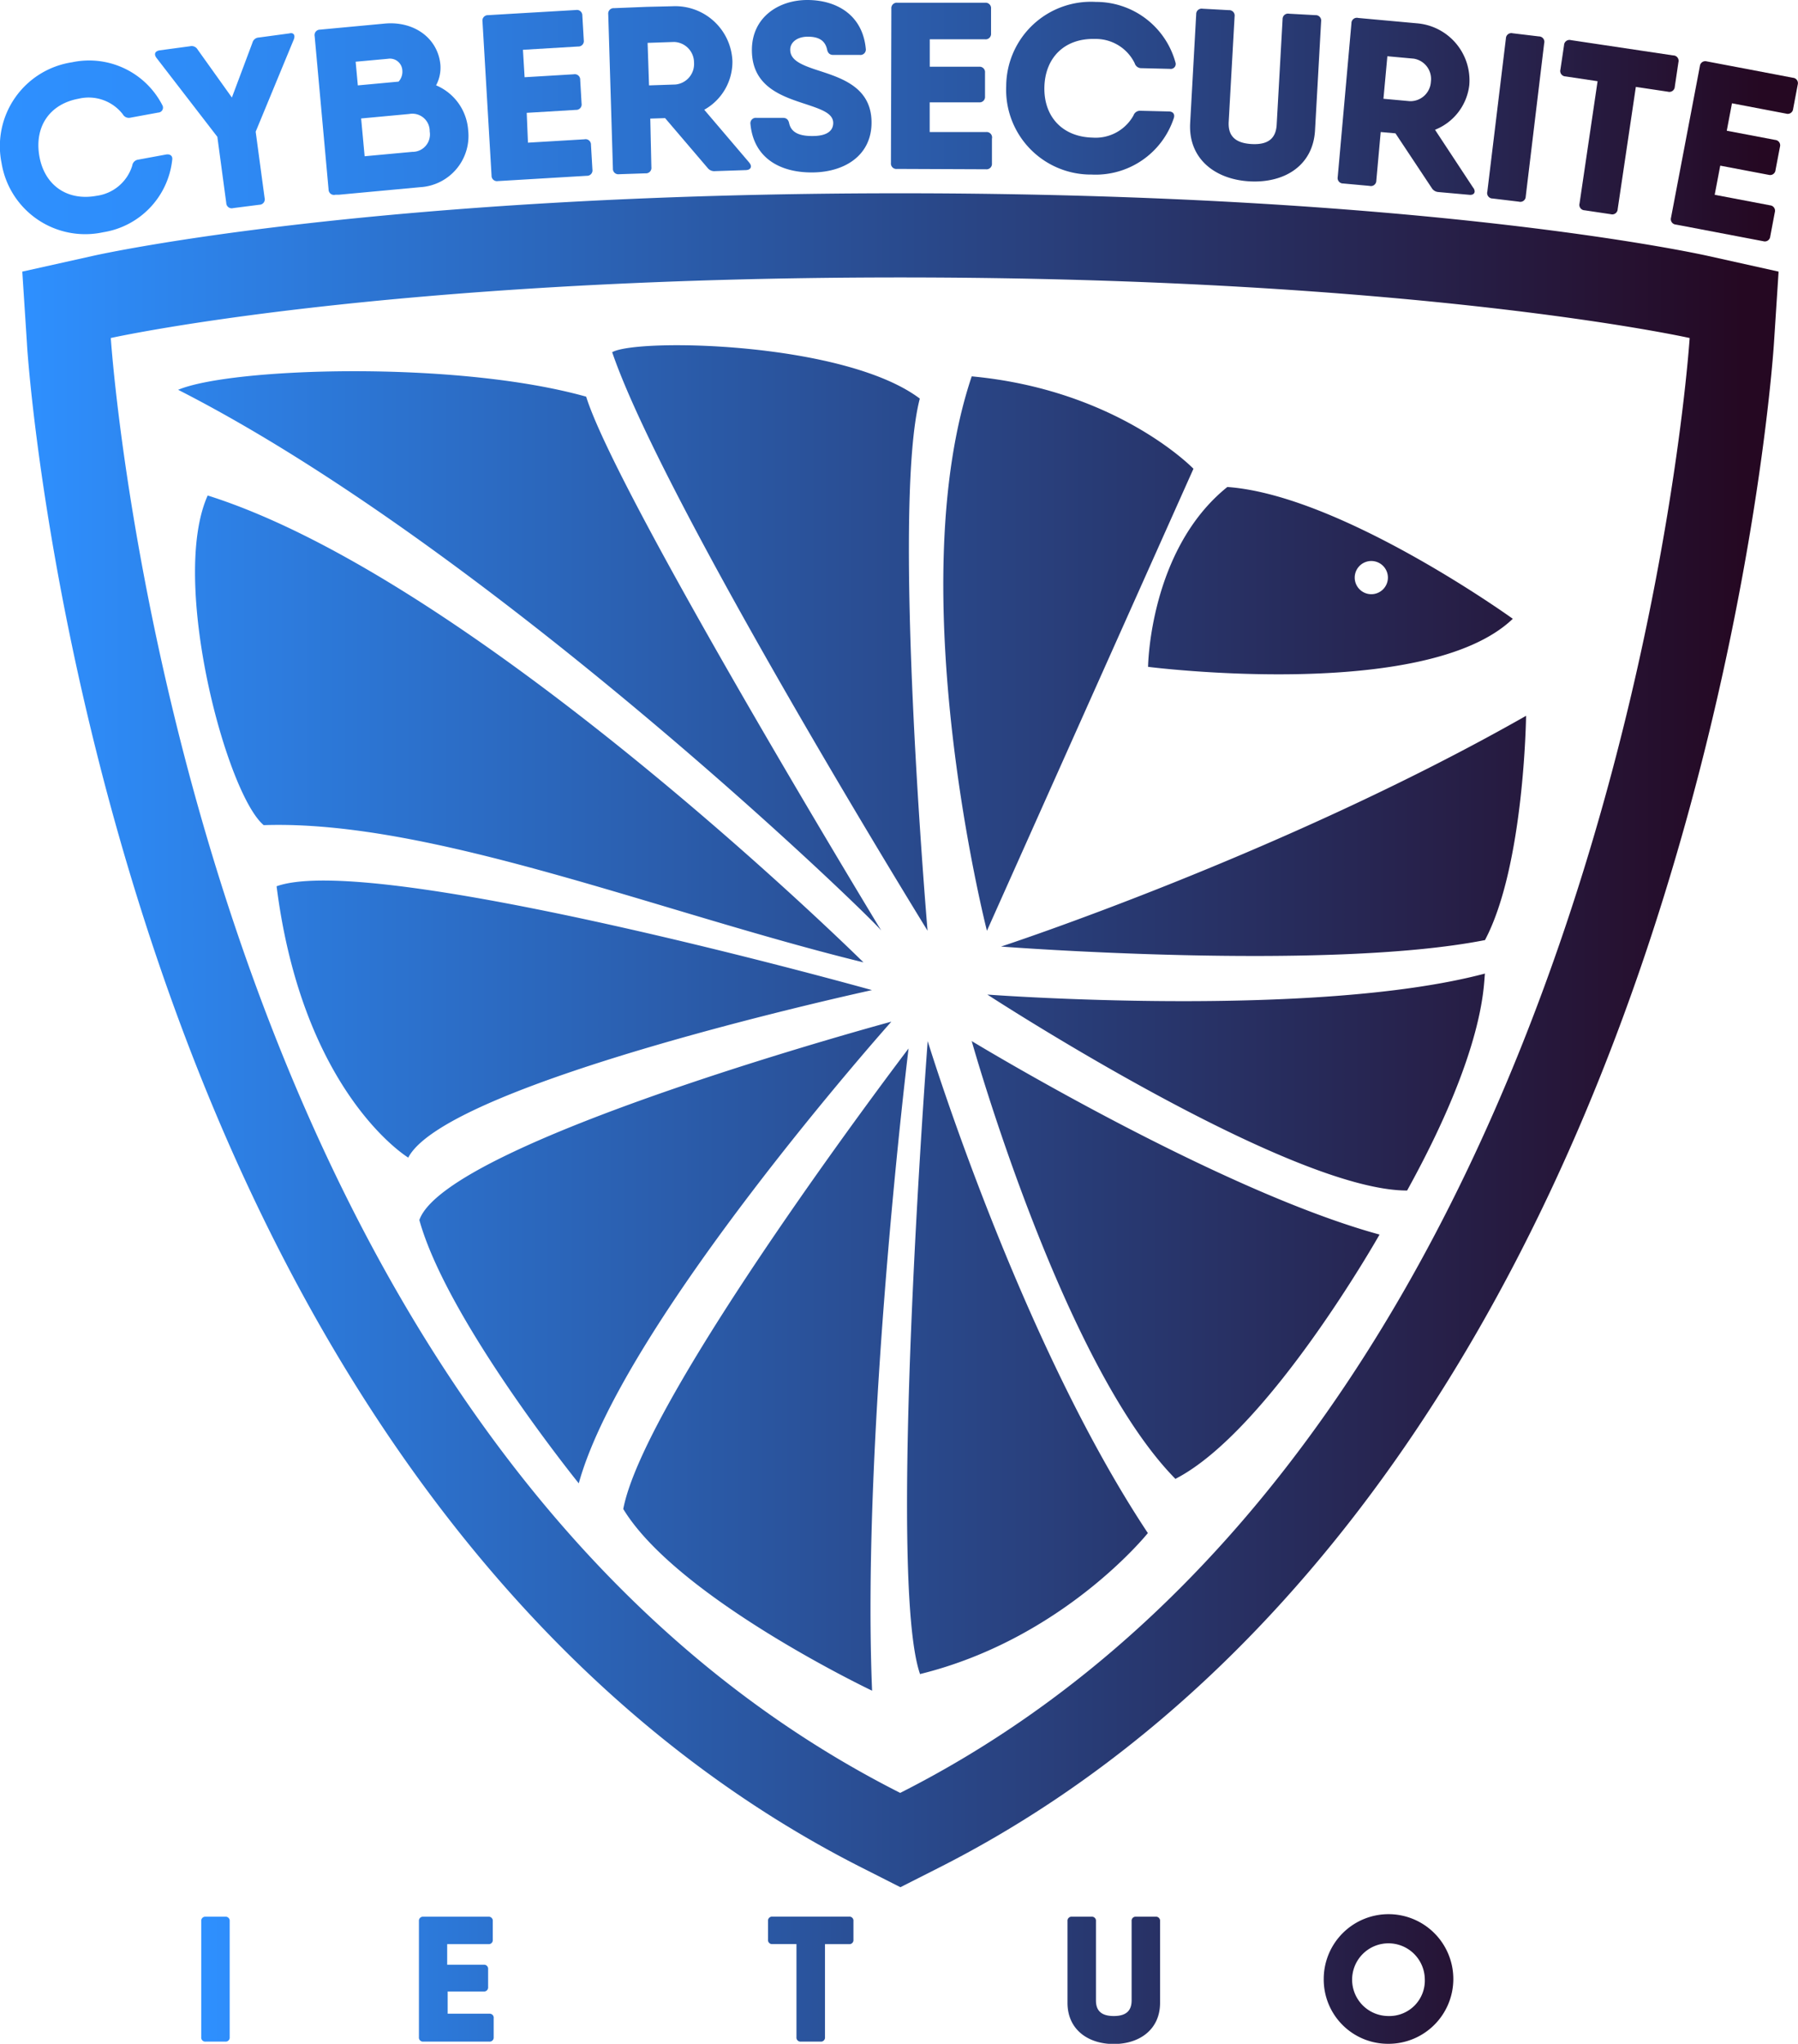 <svg xmlns="http://www.w3.org/2000/svg" xmlns:xlink="http://www.w3.org/1999/xlink" viewBox="0 0 262.23 297.97"><defs><style>.cls-1{fill:url(#Dégradé_sans_nom_6);}.cls-2{fill:url(#New_Gradient_Swatch_1);}.cls-3{fill:url(#New_Gradient_Swatch_1-2);}</style><linearGradient id="Dégradé_sans_nom_6" y1="17.59" x2="262.23" y2="17.59" gradientUnits="userSpaceOnUse"><stop offset="0" stop-color="#2e90ff"/><stop offset="0.1" stop-color="#2e8cf8"/><stop offset="0.23" stop-color="#2d80e5"/><stop offset="0.39" stop-color="#2c6dc7"/><stop offset="0.57" stop-color="#2a539c"/><stop offset="0.77" stop-color="#283164"/><stop offset="0.98" stop-color="#250822"/></linearGradient><linearGradient id="New_Gradient_Swatch_1" x1="3.25" y1="151.66" x2="259.34" y2="151.66" gradientUnits="userSpaceOnUse"><stop offset="0" stop-color="#2e90ff"/><stop offset="0.98" stop-color="#250822"/></linearGradient><linearGradient id="New_Gradient_Swatch_1-2" x1="29.35" y1="288.52" x2="233.24" y2="288.52" xlink:href="#New_Gradient_Swatch_1"/></defs><title>Fichier 5</title><g id="Calque_2" data-name="Calque 2"><g id="Calque_1-2" data-name="Calque 1"><path class="cls-1" d="M.23,23.78A12.37,12.37,0,0,1,10.51,9.08a12,12,0,0,1,13.16,6.24.72.72,0,0,1-.58,1.09L19,17.16a1,1,0,0,1-1.09-.5,6.31,6.31,0,0,0-6.44-2.27C7.2,15.17,5,18.51,5.74,22.76s4.06,6.57,8.33,5.79a6.31,6.31,0,0,0,5.22-4.41,1,1,0,0,1,.84-.86l4.07-.75c.59-.11,1,.18.92.75A12,12,0,0,1,15.05,33.86,12.36,12.36,0,0,1,.23,23.78Z"/><path class="cls-1" d="M42.85,5.75,37.29,19.2l1.3,9.65a.79.79,0,0,1-.75,1L34,30.34a.79.79,0,0,1-1-.74l-1.3-9.65L22.83,8.45c-.43-.57-.21-1,.45-1.11l4.45-.6a1,1,0,0,1,1.09.48l5,7,3-8a1,1,0,0,1,.93-.75l4.45-.6C42.78,4.71,43.11,5.09,42.85,5.75Z"/><path class="cls-1" d="M68.28,19a7.48,7.48,0,0,1-7,8.29l-11.84,1.1-.52,0a.79.79,0,0,1-1-.78L45.89,5.26a.79.79,0,0,1,.79-.94l4.71-.44,4.71-.44c4.29-.4,7.77,2.13,8.13,6a5.45,5.45,0,0,1-.63,3A7.68,7.68,0,0,1,68.28,19ZM51.87,9l.32,3.45,5.94-.55a2.14,2.14,0,0,0,.55-1.61,1.81,1.81,0,0,0-2.1-1.72Zm10.8,10.12a2.53,2.53,0,0,0-3-2.5l-7,.65.51,5.51,6.95-.64A2.54,2.54,0,0,0,62.67,19.17Z"/><path class="cls-1" d="M86.19,21.12l.21,3.59a.79.79,0,0,1-.82.92l-12.08.72-.88.05a.79.79,0,0,1-.93-.81L70.37,3.13a.79.79,0,0,1,.82-.92l4.73-.28L84,1.46a.79.79,0,0,1,.93.81l.21,3.59a.79.79,0,0,1-.82.92l-8.05.48.24,4,7.18-.43a.79.79,0,0,1,.93.81l.2,3.46a.79.79,0,0,1-.82.92l-7.18.43L77,20.8l8.23-.49A.79.79,0,0,1,86.19,21.12Z"/><path class="cls-1" d="M109.27,23.71c.47.54.25,1.07-.49,1.09l-4.49.15a1.23,1.23,0,0,1-1.1-.48L97,17.22l-2.16.07L95,24.38a.79.79,0,0,1-.85.89l-3.86.13a.79.79,0,0,1-.9-.84L88.71,2.08a.79.79,0,0,1,.85-.89L94.29,1,98.14.91a8.34,8.34,0,0,1,8.68,8A8,8,0,0,1,102.71,16l6.56,7.7ZM94.66,12.45l3.86-.13a3,3,0,0,0,2.7-3.2,3,3,0,0,0-2.91-3l-3.86.13Z"/><path class="cls-1" d="M109.45,18.09a.79.79,0,0,1,.87-.91l3.86,0c.53,0,.81.27.92.82.29,1.24,1.35,1.85,3.42,1.83,2.28,0,3-.9,3-1.9,0-1.42-1.78-2-3.92-2.72-3.48-1.14-7.88-2.51-7.94-7.8C109.6,2.52,113.57,0,117.74,0s8.05,2.09,8.53,7.1a.79.79,0,0,1-.87.91l-3.86,0c-.53,0-.81-.27-.92-.82-.29-1.28-1.21-1.85-2.83-1.84s-2.55.89-2.54,1.9c0,1.45,1.46,2.13,3.5,2.83,3.52,1.17,8.3,2.36,8.36,7.69.05,4.84-3.85,7.31-8.55,7.37S109.93,23.11,109.45,18.09Z"/><path class="cls-1" d="M144.67,20.22l0,3.6a.79.79,0,0,1-.88.86l-12.1-.05h-.88a.79.79,0,0,1-.87-.87L130,1.26a.79.79,0,0,1,.88-.86l4.73,0,8.06,0a.79.79,0,0,1,.87.87l0,3.6a.79.79,0,0,1-.88.86l-8.06,0,0,4,7.19,0a.79.79,0,0,1,.87.87l0,3.46a.79.79,0,0,1-.88.86l-7.19,0,0,4.33,8.24,0A.79.79,0,0,1,144.67,20.22Z"/><path class="cls-1" d="M146.75,12.55A12.36,12.36,0,0,1,159.83.28a12,12,0,0,1,11.6,8.81.72.72,0,0,1-.8.95l-4.14-.1a1,1,0,0,1-1-.72,6.31,6.31,0,0,0-5.84-3.54c-4.35-.11-7.22,2.69-7.33,7s2.62,7.27,7,7.38a6.31,6.31,0,0,0,6-3.24,1,1,0,0,1,1-.67l4.14.1c.6,0,.9.37.75.92a12,12,0,0,1-12,8.28A12.36,12.36,0,0,1,146.75,12.55Z"/><path class="cls-1" d="M173.58,17.94l.88-15.86a.79.79,0,0,1,.92-.81l3.85.21a.79.79,0,0,1,.83.91l-.86,15.37c-.1,1.83.71,3.09,3.33,3.24s3.57-1,3.67-2.84l.86-15.37A.79.79,0,0,1,188,2l3.85.21a.79.79,0,0,1,.83.91L191.79,19c-.29,5.18-4.5,7.72-9.55,7.44S173.29,23.12,173.58,17.94Z"/><path class="cls-1" d="M214.89,27.4c.4.59.11,1.09-.62,1l-4.47-.4a1.23,1.23,0,0,1-1-.61l-5.28-7.95-2.15-.19-.64,7.07a.79.79,0,0,1-1,.78l-3.84-.35a.79.79,0,0,1-.79-.94l2-22.41a.79.79,0,0,1,1-.78l4.72.43,3.84.35a8.34,8.34,0,0,1,7.63,9,8,8,0,0,1-5,6.52l5.56,8.44Zm-13.12-13,3.84.35a3,3,0,0,0,3.08-2.85,3,3,0,0,0-2.51-3.35l-3.84-.35Z"/><path class="cls-1" d="M220.61,4.85l3.83.46a.79.79,0,0,1,.77,1l-2.69,22.34a.79.79,0,0,1-1,.75l-3.83-.46a.79.79,0,0,1-.77-1L219.63,5.6A.79.79,0,0,1,220.61,4.85Z"/><path class="cls-1" d="M244.79,9.08l-.53,3.56a.79.79,0,0,1-1,.73l-4.68-.7L235.93,30.5a.79.79,0,0,1-1,.73l-3.82-.57a.79.79,0,0,1-.74-1L233,11.84l-4.68-.7a.79.79,0,0,1-.74-1l.53-3.56a.79.79,0,0,1,1-.73l10.23,1.53,4.68.7A.79.79,0,0,1,244.79,9.08Z"/><path class="cls-1" d="M258.85,30.94l-.67,3.54a.79.79,0,0,1-1,.69L245.27,32.9l-.86-.16a.79.79,0,0,1-.7-1l4.21-22.1a.79.79,0,0,1,1-.69l4.65.88,7.92,1.51a.79.79,0,0,1,.7,1l-.67,3.54a.79.79,0,0,1-1,.69l-7.92-1.51-.76,4,7.06,1.34a.79.79,0,0,1,.7,1l-.65,3.4a.79.79,0,0,1-1,.69l-7.06-1.34-.81,4.25,8.1,1.54A.79.79,0,0,1,258.85,30.94Z"/><path class="cls-2" d="M174.06,68.34S163,56.85,141.72,54.87c-10.48,31.18,2.22,80.83,2.22,80.83Zm-84.78-17c7.54,22.08,46,84.35,46,84.35S130,74,134.15,58.11C123.13,49.82,92.91,49.28,89.28,51.35Zm39.21,84.27c-1.41-2.33-38.61-63.66-43-77.78-19-5.32-51.82-4.24-59.51-1C71.69,80.1,126.77,133.43,128.49,135.63Zm-2.58,4.67S69.6,84.63,30.29,72.24c-5.56,12.39,2.7,43.46,8.17,48.06C62.84,119.48,96.09,133,125.91,140.3ZM40.34,129.21c3.84,30.28,19.2,39.56,19.2,39.56,5.73-11,67.63-24.42,67.63-24.42S54.7,124.08,40.34,129.21Zm20.82,48.66c4.07,14.68,23.25,38.39,23.25,38.39C90.9,192.74,130,148.95,130,148.95S65.13,166.49,61.16,177.87ZM90.9,220c7.9,13,36.29,26.49,36.29,26.49-1.56-37.58,5.32-93.63,5.32-93.63S94.08,203.29,90.9,220Zm43.3,24.06c20.88-5.14,33.21-20.55,33.21-20.55-18.86-28.39-32.11-71.73-32.11-71.73S129.33,230.32,134.2,244.11Zm37.26-28.47c13.58-7,29.74-35.6,29.74-35.6-23.73-6.49-59.48-28.21-59.48-28.21S154.91,198.88,171.46,215.64ZM144,145s43.86,28.57,61.22,28.57c11.41-20.64,11.14-30,11.35-31.63C191.52,148.57,144,145,144,145Zm72.57-7.93c5.74-10.81,6-32.71,6-32.71C186.93,124.62,146,138,146,138S193.3,141.65,216.61,137.05Zm4.06-46.86S195.61,72.18,179,71c-11.38,9.15-11.56,26.22-11.56,26.22S208,102.4,220.66,90.19ZM200,81.79a2.42,2.42,0,1,1-2.42,2.42A2.42,2.42,0,0,1,200,81.79ZM249.1,37.31c-1.67-.37-41.73-9.13-117.81-9.13S15.15,36.94,13.48,37.32L3.25,39.6l.68,10.47C4,51.76,6.78,92,22.79,139.39c21.56,63.83,57.17,109.8,103,132.95l5.53,2.8,5.53-2.8c45.8-23.15,81.41-69.12,103-132.95,16-47.39,18.76-87.63,18.87-89.32l.68-10.47ZM131.29,261.39C26.45,208.4,16.16,49.28,16.16,49.28s39.54-8.83,115.13-8.83,115.14,8.83,115.14,8.83S236.14,208.4,131.29,261.39Z"/><path class="cls-3" d="M30,279.44h2.85a.59.59,0,0,1,.65.65V297a.59.59,0,0,1-.65.65H30a.59.59,0,0,1-.65-.65V280.09A.59.59,0,0,1,30,279.44Z"/><path class="cls-3" d="M40.79,292.57a.59.59,0,0,1,.65-.67H44.3c.39,0,.6.21.67.62.21.93,1,1.4,2.52,1.4,1.69,0,2.23-.65,2.23-1.4,0-1.06-1.3-1.53-2.88-2.08-2.57-.88-5.81-1.95-5.81-5.92,0-3.63,3-5.45,6-5.45s5.94,1.64,6.26,5.4a.59.59,0,0,1-.65.67H49.83c-.39,0-.6-.21-.67-.62-.21-1-.88-1.4-2.08-1.4s-1.89.65-1.89,1.4c0,1.09,1.06,1.61,2.57,2.15,2.6.91,6.13,1.84,6.13,5.84,0,3.63-2.91,5.45-6.38,5.45S41.11,296.33,40.79,292.57Z"/><path class="cls-3" d="M72,294.26V297a.59.59,0,0,1-.65.65h-9.6a.59.59,0,0,1-.65-.65V280.09a.59.59,0,0,1,.65-.65h9.47a.59.59,0,0,1,.65.65v2.7a.59.59,0,0,1-.65.65h-6v3h5.32a.59.59,0,0,1,.65.65v2.6a.59.59,0,0,1-.65.65H65.29v3.24h6.1A.59.59,0,0,1,72,294.26Z"/><path class="cls-3" d="M89.82,279.44h2.85a.59.59,0,0,1,.65.65V297a.59.59,0,0,1-.65.65H90.73a.9.9,0,0,1-.8-.42l-6.2-9.71V297a.59.59,0,0,1-.65.65H80.22a.59.59,0,0,1-.65-.65V280.09a.59.59,0,0,1,.65-.65h1.95a.9.9,0,0,1,.8.42l6.2,9.71v-9.47A.59.59,0,0,1,89.82,279.44Z"/><path class="cls-3" d="M124.47,280.09v2.7a.59.59,0,0,1-.65.65h-3.5V297a.59.59,0,0,1-.65.65h-2.86a.59.59,0,0,1-.65-.65V283.43h-3.5a.59.59,0,0,1-.65-.65v-2.7a.59.59,0,0,1,.65-.65h11.16A.59.59,0,0,1,124.47,280.09Z"/><path class="cls-3" d="M129.66,288.52A9.45,9.45,0,1,1,139.1,298,9.37,9.37,0,0,1,129.66,288.52Zm14.74,0a5.3,5.3,0,1,0-5.29,5.4A5.17,5.17,0,0,0,144.4,288.52Z"/><path class="cls-3" d="M155.69,292V280.09a.59.59,0,0,1,.65-.65h2.85a.59.59,0,0,1,.65.65v11.55c0,1.38.65,2.28,2.6,2.28s2.6-.91,2.6-2.28V280.09a.59.59,0,0,1,.65-.65h2.85a.59.59,0,0,1,.65.65V292c0,3.89-3,6-6.75,6S155.69,295.89,155.69,292Z"/><path class="cls-3" d="M187.61,294.26V297a.59.59,0,0,1-.65.65h-9.08a.59.59,0,0,1-.65-.65V280.09a.59.59,0,0,1,.65-.65h2.85a.59.59,0,0,1,.65.65v13.52H187A.59.59,0,0,1,187.61,294.26Z"/><path class="cls-3" d="M193.06,288.52a9.45,9.45,0,1,1,9.45,9.45A9.37,9.37,0,0,1,193.06,288.52Zm14.74,0a5.3,5.3,0,1,0-5.29,5.4A5.17,5.17,0,0,0,207.8,288.52Z"/><path class="cls-3" d="M229.73,279.44h2.85a.59.59,0,0,1,.65.65V297a.59.59,0,0,1-.65.65h-1.95a.9.9,0,0,1-.8-.42l-6.2-9.71V297a.59.59,0,0,1-.65.65h-2.85a.59.59,0,0,1-.65-.65V280.09a.59.59,0,0,1,.65-.65h1.95a.9.9,0,0,1,.8.42l6.2,9.71v-9.47A.59.59,0,0,1,229.73,279.44Z"/></g></g></svg>